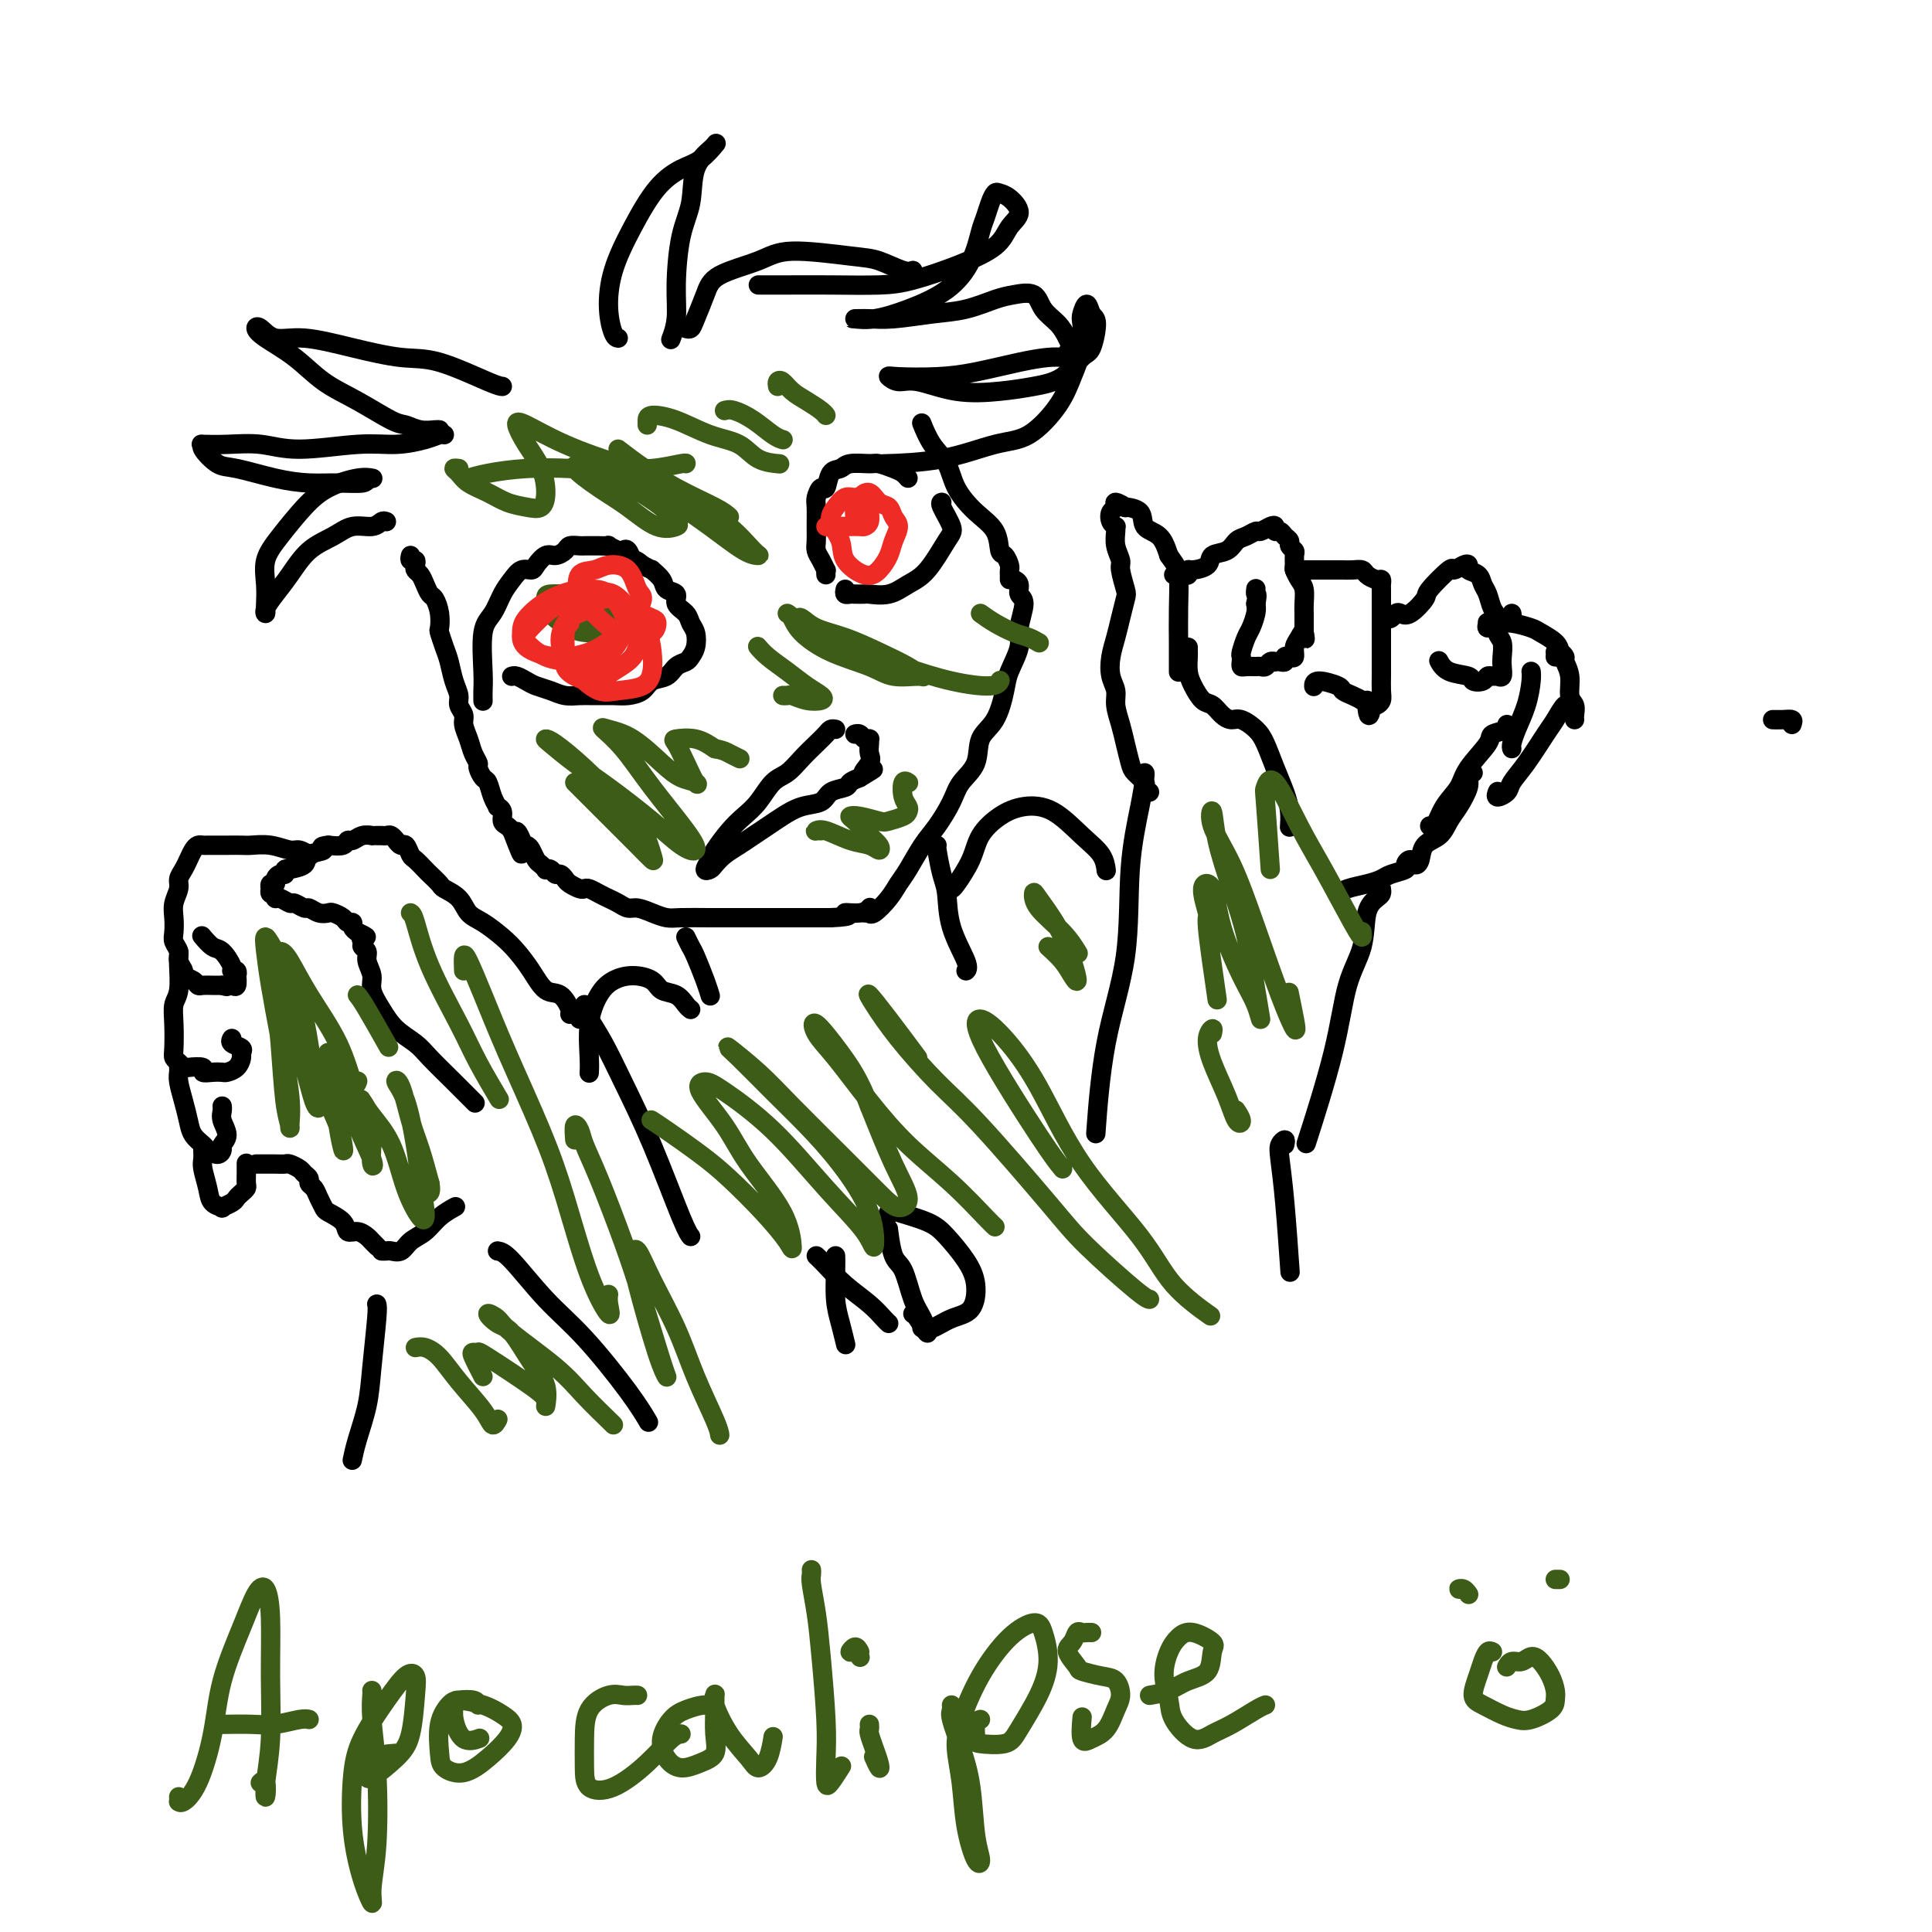 <svg viewBox='0 0 400 400' version='1.1' xmlns='http://www.w3.org/2000/svg' xmlns:xlink='http://www.w3.org/1999/xlink'><g fill='none' stroke='#000000' stroke-width='4' stroke-linecap='round' stroke-linejoin='round'><path d='M85,115c-0.112,0.446 -0.223,0.892 0,1c0.223,0.108 0.781,-0.123 1,0c0.219,0.123 0.100,0.600 0,1c-0.100,0.400 -0.182,0.721 0,1c0.182,0.279 0.627,0.514 1,1c0.373,0.486 0.675,1.223 1,2c0.325,0.777 0.675,1.593 1,2c0.325,0.407 0.626,0.405 1,1c0.374,0.595 0.821,1.785 1,3c0.179,1.215 0.089,2.453 0,3c-0.089,0.547 -0.177,0.401 0,1c0.177,0.599 0.621,1.942 1,3c0.379,1.058 0.694,1.831 1,3c0.306,1.169 0.603,2.735 1,4c0.397,1.265 0.894,2.228 1,3c0.106,0.772 -0.179,1.351 0,2c0.179,0.649 0.823,1.368 1,2c0.177,0.632 -0.111,1.176 0,2c0.111,0.824 0.621,1.927 1,3c0.379,1.073 0.626,2.117 1,3c0.374,0.883 0.873,1.605 1,2c0.127,0.395 -0.120,0.464 0,1c0.120,0.536 0.605,1.541 1,2c0.395,0.459 0.698,0.374 1,1c0.302,0.626 0.602,1.964 1,3c0.398,1.036 0.894,1.769 1,2c0.106,0.231 -0.179,-0.040 0,0c0.179,0.040 0.821,0.392 1,1c0.179,0.608 -0.106,1.471 0,2c0.106,0.529 0.602,0.722 1,1c0.398,0.278 0.699,0.639 1,1'/><path d='M106,172c3.411,9.001 1.439,3.002 1,1c-0.439,-2.002 0.656,-0.008 1,1c0.344,1.008 -0.063,1.029 0,1c0.063,-0.029 0.595,-0.109 1,0c0.405,0.109 0.682,0.408 1,1c0.318,0.592 0.677,1.478 1,2c0.323,0.522 0.611,0.680 1,1c0.389,0.320 0.878,0.803 1,1c0.122,0.197 -0.122,0.108 0,0c0.122,-0.108 0.609,-0.236 1,0c0.391,0.236 0.686,0.838 1,1c0.314,0.162 0.648,-0.114 1,0c0.352,0.114 0.724,0.618 1,1c0.276,0.382 0.458,0.641 1,1c0.542,0.359 1.443,0.817 2,1c0.557,0.183 0.768,0.090 1,0c0.232,-0.090 0.485,-0.178 1,0c0.515,0.178 1.292,0.621 2,1c0.708,0.379 1.347,0.693 2,1c0.653,0.307 1.319,0.608 2,1c0.681,0.392 1.376,0.876 2,1c0.624,0.124 1.175,-0.110 2,0c0.825,0.110 1.922,0.565 3,1c1.078,0.435 2.137,0.848 3,1c0.863,0.152 1.532,0.041 3,0c1.468,-0.041 3.737,-0.011 6,0c2.263,0.011 4.521,0.003 6,0c1.479,-0.003 2.180,-0.001 4,0c1.820,0.001 4.759,0.000 7,0c2.241,-0.000 3.783,-0.000 5,0c1.217,0.000 2.108,0.000 3,0'/><path d='M172,190c5.789,-0.242 3.263,-0.848 3,-1c-0.263,-0.152 1.737,0.152 3,0c1.263,-0.152 1.789,-0.758 2,-1c0.211,-0.242 0.105,-0.121 0,0'/><path d='M179,189c0.432,0.019 0.864,0.038 1,0c0.136,-0.038 -0.025,-0.133 0,0c0.025,0.133 0.236,0.493 1,0c0.764,-0.493 2.080,-1.838 3,-3c0.920,-1.162 1.444,-2.141 2,-3c0.556,-0.859 1.145,-1.598 2,-3c0.855,-1.402 1.977,-3.469 3,-5c1.023,-1.531 1.946,-2.528 3,-4c1.054,-1.472 2.239,-3.420 3,-5c0.761,-1.580 1.097,-2.793 2,-4c0.903,-1.207 2.373,-2.407 3,-4c0.627,-1.593 0.410,-3.577 1,-5c0.590,-1.423 1.985,-2.283 3,-4c1.015,-1.717 1.650,-4.292 2,-6c0.350,-1.708 0.415,-2.551 1,-4c0.585,-1.449 1.688,-3.505 2,-5c0.312,-1.495 -0.169,-2.429 0,-4c0.169,-1.571 0.987,-3.780 1,-5c0.013,-1.220 -0.780,-1.451 -1,-2c-0.220,-0.549 0.133,-1.417 0,-2c-0.133,-0.583 -0.752,-0.881 -1,-1c-0.248,-0.119 -0.124,-0.060 0,0'/><path d='M209,120c0.006,-0.324 0.012,-0.648 0,-1c-0.012,-0.352 -0.042,-0.733 0,-1c0.042,-0.267 0.158,-0.419 0,-1c-0.158,-0.581 -0.588,-1.592 -1,-2c-0.412,-0.408 -0.805,-0.212 -1,-1c-0.195,-0.788 -0.191,-2.558 -1,-4c-0.809,-1.442 -2.431,-2.555 -4,-4c-1.569,-1.445 -3.086,-3.221 -4,-5c-0.914,-1.779 -1.224,-3.559 -2,-5c-0.776,-1.441 -2.017,-2.542 -3,-4c-0.983,-1.458 -1.710,-3.274 -2,-4c-0.290,-0.726 -0.145,-0.363 0,0'/><path d='M243,119c0.340,0.008 0.680,0.017 1,0c0.320,-0.017 0.618,-0.059 1,0c0.382,0.059 0.846,0.219 1,0c0.154,-0.219 -0.002,-0.817 0,-1c0.002,-0.183 0.160,0.049 1,0c0.840,-0.049 2.360,-0.380 3,-1c0.640,-0.620 0.399,-1.529 1,-2c0.601,-0.471 2.044,-0.503 3,-1c0.956,-0.497 1.426,-1.457 2,-2c0.574,-0.543 1.254,-0.668 2,-1c0.746,-0.332 1.558,-0.869 2,-1c0.442,-0.131 0.514,0.146 1,0c0.486,-0.146 1.387,-0.716 2,-1c0.613,-0.284 0.939,-0.283 1,0c0.061,0.283 -0.142,0.849 0,1c0.142,0.151 0.630,-0.114 1,0c0.370,0.114 0.621,0.607 1,1c0.379,0.393 0.886,0.687 1,1c0.114,0.313 -0.166,0.646 0,1c0.166,0.354 0.779,0.728 1,1c0.221,0.272 0.049,0.442 0,1c-0.049,0.558 0.025,1.504 0,2c-0.025,0.496 -0.150,0.541 0,1c0.150,0.459 0.576,1.330 1,2c0.424,0.670 0.846,1.138 1,2c0.154,0.862 0.041,2.118 0,3c-0.041,0.882 -0.011,1.391 0,2c0.011,0.609 0.003,1.317 0,2c-0.003,0.683 -0.002,1.342 0,2'/><path d='M270,131c0.353,2.593 0.235,0.576 0,0c-0.235,-0.576 -0.589,0.290 -1,1c-0.411,0.710 -0.880,1.266 -1,2c-0.120,0.734 0.109,1.647 0,2c-0.109,0.353 -0.555,0.147 -1,0c-0.445,-0.147 -0.889,-0.235 -1,0c-0.111,0.235 0.111,0.794 0,1c-0.111,0.206 -0.554,0.059 -1,0c-0.446,-0.059 -0.893,-0.030 -1,0c-0.107,0.030 0.127,0.061 0,0c-0.127,-0.061 -0.615,-0.213 -1,0c-0.385,0.213 -0.667,0.790 -1,1c-0.333,0.210 -0.716,0.053 -1,0c-0.284,-0.053 -0.468,-0.004 -1,0c-0.532,0.004 -1.411,-0.039 -2,0c-0.589,0.039 -0.887,0.158 -1,0c-0.113,-0.158 -0.042,-0.594 0,-1c0.042,-0.406 0.053,-0.784 0,-1c-0.053,-0.216 -0.172,-0.271 0,-1c0.172,-0.729 0.634,-2.134 1,-3c0.366,-0.866 0.637,-1.195 1,-2c0.363,-0.805 0.818,-2.087 1,-3c0.182,-0.913 0.091,-1.456 0,-2'/><path d='M260,125c0.464,-2.405 0.125,-1.917 0,-2c-0.125,-0.083 -0.036,-0.738 0,-1c0.036,-0.262 0.018,-0.131 0,0'/><path d='M268,118c0.262,0.000 0.525,0.000 1,0c0.475,-0.000 1.163,-0.000 2,0c0.837,0.000 1.824,0.000 2,0c0.176,-0.000 -0.457,-0.001 0,0c0.457,0.001 2.005,0.003 3,0c0.995,-0.003 1.436,-0.011 2,0c0.564,0.011 1.251,0.041 2,0c0.749,-0.041 1.560,-0.151 2,0c0.440,0.151 0.510,0.565 1,1c0.490,0.435 1.399,0.891 2,1c0.601,0.109 0.893,-0.129 1,0c0.107,0.129 0.029,0.626 0,1c-0.029,0.374 -0.008,0.624 0,1c0.008,0.376 0.002,0.878 0,1c-0.002,0.122 -0.001,-0.137 0,0c0.001,0.137 0.000,0.671 0,1c-0.000,0.329 -0.000,0.454 0,1c0.000,0.546 0.000,1.513 0,2c-0.000,0.487 -0.000,0.494 0,1c0.000,0.506 0.000,1.510 0,2c-0.000,0.490 -0.000,0.467 0,2c0.000,1.533 0.001,4.624 0,6c-0.001,1.376 -0.003,1.038 0,1c0.003,-0.038 0.012,0.225 0,1c-0.012,0.775 -0.044,2.063 0,3c0.044,0.937 0.166,1.521 0,2c-0.166,0.479 -0.619,0.851 -1,1c-0.381,0.149 -0.691,0.074 -1,0'/><path d='M284,146c-0.554,4.082 -0.939,1.287 -1,0c-0.061,-1.287 0.200,-1.066 0,-1c-0.200,0.066 -0.863,-0.023 -1,0c-0.137,0.023 0.250,0.159 0,0c-0.250,-0.159 -1.139,-0.613 -2,-1c-0.861,-0.387 -1.695,-0.706 -2,-1c-0.305,-0.294 -0.082,-0.563 -1,-1c-0.918,-0.437 -2.978,-1.041 -4,-1c-1.022,0.041 -1.006,0.726 -1,1c0.006,0.274 0.003,0.137 0,0'/><path d='M287,128c0.330,0.107 0.660,0.214 1,0c0.340,-0.214 0.690,-0.751 1,-1c0.310,-0.249 0.581,-0.212 1,0c0.419,0.212 0.986,0.597 2,0c1.014,-0.597 2.474,-2.178 3,-3c0.526,-0.822 0.117,-0.887 1,-2c0.883,-1.113 3.058,-3.276 4,-4c0.942,-0.724 0.652,-0.010 1,0c0.348,0.010 1.336,-0.685 2,-1c0.664,-0.315 1.004,-0.251 1,0c-0.004,0.251 -0.352,0.690 0,1c0.352,0.310 1.405,0.490 2,1c0.595,0.510 0.733,1.348 1,2c0.267,0.652 0.664,1.118 1,2c0.336,0.882 0.612,2.179 1,3c0.388,0.821 0.888,1.164 1,2c0.112,0.836 -0.165,2.165 0,3c0.165,0.835 0.773,1.176 1,2c0.227,0.824 0.072,2.130 0,3c-0.072,0.870 -0.061,1.304 0,2c0.061,0.696 0.172,1.654 0,2c-0.172,0.346 -0.628,0.079 -1,0c-0.372,-0.079 -0.660,0.028 -1,0c-0.340,-0.028 -0.731,-0.191 -1,0c-0.269,0.191 -0.416,0.737 -1,1c-0.584,0.263 -1.607,0.242 -2,0c-0.393,-0.242 -0.157,-0.704 -1,-1c-0.843,-0.296 -2.765,-0.426 -4,-1c-1.235,-0.574 -1.781,-1.593 -2,-2c-0.219,-0.407 -0.109,-0.204 0,0'/><path d='M371,150c0.160,-0.423 0.320,-0.845 0,-1c-0.320,-0.155 -1.119,-0.041 -2,0c-0.881,0.041 -1.844,0.011 -2,0c-0.156,-0.011 0.497,-0.003 1,0c0.503,0.003 0.858,0.001 1,0c0.142,-0.001 0.071,-0.000 0,0'/><path d='M313,127c0.069,0.299 0.138,0.598 0,1c-0.138,0.402 -0.483,0.906 -1,1c-0.517,0.094 -1.207,-0.224 -2,0c-0.793,0.224 -1.689,0.988 -2,1c-0.311,0.012 -0.037,-0.730 0,-1c0.037,-0.270 -0.162,-0.069 0,0c0.162,0.069 0.685,0.007 1,0c0.315,-0.007 0.420,0.042 1,0c0.580,-0.042 1.633,-0.177 3,0c1.367,0.177 3.047,0.664 4,1c0.953,0.336 1.180,0.521 2,1c0.820,0.479 2.234,1.253 3,2c0.766,0.747 0.886,1.468 1,2c0.114,0.532 0.223,0.874 0,1c-0.223,0.126 -0.778,0.036 -1,0c-0.222,-0.036 -0.111,-0.018 0,0'/><path d='M322,135c0.301,-0.099 0.601,-0.199 1,0c0.399,0.199 0.895,0.696 1,1c0.105,0.304 -0.182,0.414 0,1c0.182,0.586 0.833,1.649 1,3c0.167,1.351 -0.151,2.989 0,4c0.151,1.011 0.773,1.395 1,2c0.227,0.605 0.061,1.432 0,2c-0.061,0.568 -0.017,0.877 0,1c0.017,0.123 0.009,0.062 0,0'/><path d='M325,145c0.062,0.500 0.124,1.001 0,1c-0.124,-0.001 -0.432,-0.502 -1,0c-0.568,0.502 -1.394,2.008 -2,3c-0.606,0.992 -0.993,1.472 -2,3c-1.007,1.528 -2.634,4.104 -4,6c-1.366,1.896 -2.471,3.110 -3,4c-0.529,0.890 -0.482,1.455 -1,2c-0.518,0.545 -1.601,1.070 -2,1c-0.399,-0.070 -0.114,-0.734 0,-1c0.114,-0.266 0.057,-0.133 0,0'/><path d='M313,155c-0.061,-0.198 -0.121,-0.397 0,-1c0.121,-0.603 0.425,-1.612 1,-3c0.575,-1.388 1.422,-3.156 2,-5c0.578,-1.844 0.886,-3.766 1,-5c0.114,-1.234 0.032,-1.781 0,-2c-0.032,-0.219 -0.016,-0.109 0,0'/><path d='M238,164c-0.477,-0.361 -0.954,-0.721 -1,-1c-0.046,-0.279 0.339,-0.475 0,-1c-0.339,-0.525 -1.401,-1.379 -2,-2c-0.599,-0.621 -0.734,-1.009 -1,-2c-0.266,-0.991 -0.663,-2.585 -1,-4c-0.337,-1.415 -0.613,-2.650 -1,-4c-0.387,-1.350 -0.885,-2.815 -1,-4c-0.115,-1.185 0.154,-2.090 0,-3c-0.154,-0.910 -0.731,-1.823 -1,-3c-0.269,-1.177 -0.229,-2.617 0,-4c0.229,-1.383 0.646,-2.710 1,-4c0.354,-1.290 0.646,-2.543 1,-4c0.354,-1.457 0.771,-3.117 1,-4c0.229,-0.883 0.272,-0.989 0,-2c-0.272,-1.011 -0.858,-2.926 -1,-4c-0.142,-1.074 0.159,-1.306 0,-2c-0.159,-0.694 -0.778,-1.848 -1,-3c-0.222,-1.152 -0.047,-2.301 0,-3c0.047,-0.699 -0.036,-0.946 0,-1c0.036,-0.054 0.189,0.086 0,0c-0.189,-0.086 -0.722,-0.397 -1,-1c-0.278,-0.603 -0.302,-1.496 0,-2c0.302,-0.504 0.929,-0.617 1,-1c0.071,-0.383 -0.414,-1.035 0,-1c0.414,0.035 1.728,0.756 2,1c0.272,0.244 -0.499,0.010 0,0c0.499,-0.010 2.268,0.203 3,1c0.732,0.797 0.428,2.176 1,3c0.572,0.824 2.021,1.093 3,2c0.979,0.907 1.490,2.454 2,4'/><path d='M242,115c1.381,1.972 1.834,2.403 2,4c0.166,1.597 0.044,4.362 0,7c-0.044,2.638 -0.012,5.150 0,7c0.012,1.850 0.003,3.036 0,4c-0.003,0.964 -0.001,1.704 0,2c0.001,0.296 0.000,0.148 0,0'/><path d='M246,134c-0.005,0.382 -0.009,0.765 0,1c0.009,0.235 0.033,0.324 0,1c-0.033,0.676 -0.122,1.939 0,3c0.122,1.061 0.456,1.921 1,3c0.544,1.079 1.300,2.379 2,3c0.700,0.621 1.346,0.564 2,1c0.654,0.436 1.316,1.364 2,2c0.684,0.636 1.390,0.980 2,1c0.610,0.020 1.122,-0.284 2,0c0.878,0.284 2.120,1.156 3,2c0.880,0.844 1.399,1.659 2,3c0.601,1.341 1.285,3.207 2,5c0.715,1.793 1.460,3.511 2,5c0.540,1.489 0.876,2.747 1,4c0.124,1.253 0.035,2.501 0,3c-0.035,0.499 -0.018,0.250 0,0'/><path d='M312,150c0.339,0.336 0.678,0.673 0,1c-0.678,0.327 -2.373,0.645 -3,1c-0.627,0.355 -0.185,0.747 -1,2c-0.815,1.253 -2.888,3.365 -4,5c-1.112,1.635 -1.265,2.792 -2,4c-0.735,1.208 -2.053,2.468 -3,4c-0.947,1.532 -1.524,3.335 -2,4c-0.476,0.665 -0.850,0.190 -1,0c-0.150,-0.190 -0.075,-0.095 0,0'/><path d='M305,160c-0.470,0.299 -0.940,0.598 -1,1c-0.060,0.402 0.289,0.908 0,2c-0.289,1.092 -1.215,2.772 -2,4c-0.785,1.228 -1.429,2.005 -2,3c-0.571,0.995 -1.070,2.210 -2,3c-0.930,0.790 -2.292,1.157 -3,2c-0.708,0.843 -0.761,2.162 -1,3c-0.239,0.838 -0.662,1.194 -1,1c-0.338,-0.194 -0.590,-0.939 -1,-1c-0.410,-0.061 -0.979,0.561 -1,1c-0.021,0.439 0.507,0.695 0,1c-0.507,0.305 -2.048,0.660 -3,1c-0.952,0.340 -1.313,0.666 -2,1c-0.687,0.334 -1.700,0.677 -3,1c-1.300,0.323 -2.889,0.625 -4,1c-1.111,0.375 -1.746,0.821 -2,1c-0.254,0.179 -0.127,0.089 0,0'/><path d='M286,184c0.055,0.355 0.110,0.711 0,1c-0.110,0.289 -0.386,0.512 -1,1c-0.614,0.488 -1.566,1.240 -2,3c-0.434,1.760 -0.348,4.527 -1,7c-0.652,2.473 -2.041,4.653 -3,8c-0.959,3.347 -1.489,7.863 -3,14c-1.511,6.137 -4.003,13.896 -5,17c-0.997,3.104 -0.498,1.552 0,0'/><path d='M120,211c-0.298,-0.429 -0.597,-0.858 -1,-1c-0.403,-0.142 -0.912,0.003 -1,0c-0.088,-0.003 0.244,-0.153 0,-1c-0.244,-0.847 -1.064,-2.389 -2,-3c-0.936,-0.611 -1.986,-0.289 -3,-1c-1.014,-0.711 -1.991,-2.455 -3,-4c-1.009,-1.545 -2.051,-2.893 -3,-4c-0.949,-1.107 -1.806,-1.974 -3,-3c-1.194,-1.026 -2.724,-2.210 -4,-3c-1.276,-0.790 -2.296,-1.185 -3,-2c-0.704,-0.815 -1.091,-2.048 -2,-3c-0.909,-0.952 -2.341,-1.621 -3,-2c-0.659,-0.379 -0.544,-0.467 -1,-1c-0.456,-0.533 -1.484,-1.510 -2,-2c-0.516,-0.490 -0.519,-0.494 -1,-1c-0.481,-0.506 -1.439,-1.513 -2,-2c-0.561,-0.487 -0.724,-0.455 -1,-1c-0.276,-0.545 -0.665,-1.666 -1,-2c-0.335,-0.334 -0.614,0.121 -1,0c-0.386,-0.121 -0.877,-0.817 -1,-1c-0.123,-0.183 0.122,0.147 0,0c-0.122,-0.147 -0.611,-0.772 -1,-1c-0.389,-0.228 -0.677,-0.061 -1,0c-0.323,0.061 -0.681,0.015 -1,0c-0.319,-0.015 -0.600,-0.000 -1,0c-0.400,0.000 -0.920,-0.015 -1,0c-0.080,0.015 0.278,0.060 0,0c-0.278,-0.060 -1.193,-0.226 -2,0c-0.807,0.226 -1.505,0.844 -2,1c-0.495,0.156 -0.787,-0.150 -1,0c-0.213,0.150 -0.347,0.757 -1,1c-0.653,0.243 -1.827,0.121 -3,0'/><path d='M68,175c-2.522,0.194 -0.829,0.679 -1,1c-0.171,0.321 -2.208,0.477 -3,1c-0.792,0.523 -0.341,1.412 -1,2c-0.659,0.588 -2.428,0.875 -3,1c-0.572,0.125 0.053,0.089 0,0c-0.053,-0.089 -0.784,-0.230 -1,0c-0.216,0.230 0.082,0.831 0,1c-0.082,0.169 -0.544,-0.094 -1,0c-0.456,0.094 -0.907,0.546 -1,1c-0.093,0.454 0.170,0.910 0,1c-0.170,0.090 -0.774,-0.187 -1,0c-0.226,0.187 -0.075,0.839 0,1c0.075,0.161 0.075,-0.168 0,0c-0.075,0.168 -0.223,0.834 0,1c0.223,0.166 0.818,-0.167 1,0c0.182,0.167 -0.049,0.833 0,1c0.049,0.167 0.380,-0.167 1,0c0.620,0.167 1.531,0.833 2,1c0.469,0.167 0.497,-0.165 1,0c0.503,0.165 1.482,0.828 2,1c0.518,0.172 0.576,-0.147 1,0c0.424,0.147 1.212,0.761 2,1c0.788,0.239 1.574,0.102 2,0c0.426,-0.102 0.492,-0.168 1,0c0.508,0.168 1.459,0.570 2,1c0.541,0.430 0.671,0.888 1,1c0.329,0.112 0.858,-0.124 1,0c0.142,0.124 -0.102,0.607 0,1c0.102,0.393 0.551,0.697 1,1'/><path d='M74,193c3.006,1.417 1.522,0.959 1,1c-0.522,0.041 -0.083,0.580 0,1c0.083,0.420 -0.189,0.719 0,1c0.189,0.281 0.841,0.542 1,1c0.159,0.458 -0.174,1.112 0,2c0.174,0.888 0.855,2.009 1,3c0.145,0.991 -0.245,1.852 0,3c0.245,1.148 1.124,2.581 2,4c0.876,1.419 1.748,2.822 3,4c1.252,1.178 2.882,2.131 4,3c1.118,0.869 1.722,1.656 3,3c1.278,1.344 3.229,3.247 5,5c1.771,1.753 3.363,3.358 4,4c0.637,0.642 0.318,0.321 0,0'/><path d='M64,177c0.190,0.121 0.381,0.243 0,0c-0.381,-0.243 -1.333,-0.850 -2,-1c-0.667,-0.150 -1.050,0.156 -2,0c-0.950,-0.156 -2.467,-0.774 -4,-1c-1.533,-0.226 -3.083,-0.061 -4,0c-0.917,0.061 -1.201,0.016 -2,0c-0.799,-0.016 -2.112,-0.005 -3,0c-0.888,0.005 -1.351,0.004 -2,0c-0.649,-0.004 -1.483,-0.009 -2,0c-0.517,0.009 -0.716,0.033 -1,0c-0.284,-0.033 -0.655,-0.122 -1,0c-0.345,0.122 -0.666,0.454 -1,1c-0.334,0.546 -0.682,1.304 -1,2c-0.318,0.696 -0.607,1.330 -1,2c-0.393,0.670 -0.890,1.377 -1,2c-0.110,0.623 0.165,1.164 0,2c-0.165,0.836 -0.772,1.967 -1,3c-0.228,1.033 -0.076,1.967 0,3c0.076,1.033 0.077,2.164 0,3c-0.077,0.836 -0.233,1.376 0,2c0.233,0.624 0.854,1.333 1,2c0.146,0.667 -0.182,1.293 0,2c0.182,0.707 0.874,1.496 1,2c0.126,0.504 -0.315,0.724 0,1c0.315,0.276 1.384,0.610 2,1c0.616,0.390 0.778,0.837 1,1c0.222,0.163 0.503,0.044 1,0c0.497,-0.044 1.211,-0.012 2,0c0.789,0.012 1.654,0.003 2,0c0.346,-0.003 0.173,-0.002 0,0'/><path d='M46,204c1.420,0.473 0.969,0.156 1,0c0.031,-0.156 0.545,-0.151 1,0c0.455,0.151 0.850,0.447 1,0c0.150,-0.447 0.056,-1.637 0,-2c-0.056,-0.363 -0.074,0.102 0,0c0.074,-0.102 0.238,-0.772 0,-1c-0.238,-0.228 -0.880,-0.016 -1,0c-0.120,0.016 0.283,-0.164 0,-1c-0.283,-0.836 -1.251,-2.327 -2,-3c-0.749,-0.673 -1.279,-0.527 -2,-1c-0.721,-0.473 -1.635,-1.564 -2,-2c-0.365,-0.436 -0.183,-0.218 0,0'/><path d='M37,197c0.008,0.330 0.016,0.659 0,1c-0.016,0.341 -0.057,0.693 0,2c0.057,1.307 0.211,3.569 0,5c-0.211,1.431 -0.786,2.032 -1,3c-0.214,0.968 -0.068,2.301 0,4c0.068,1.699 0.057,3.762 0,5c-0.057,1.238 -0.161,1.651 0,2c0.161,0.349 0.588,0.633 1,1c0.412,0.367 0.810,0.816 1,1c0.190,0.184 0.173,0.102 1,0c0.827,-0.102 2.497,-0.223 3,0c0.503,0.223 -0.160,0.790 0,1c0.160,0.210 1.143,0.064 2,0c0.857,-0.064 1.588,-0.044 2,0c0.412,0.044 0.505,0.114 1,0c0.495,-0.114 1.393,-0.412 2,-1c0.607,-0.588 0.923,-1.468 1,-2c0.077,-0.532 -0.084,-0.717 0,-1c0.084,-0.283 0.414,-0.663 0,-1c-0.414,-0.337 -1.573,-0.629 -2,-1c-0.427,-0.371 -0.122,-0.820 0,-1c0.122,-0.180 0.061,-0.090 0,0'/><path d='M37,221c0.023,0.290 0.047,0.581 0,1c-0.047,0.419 -0.163,0.967 0,2c0.163,1.033 0.606,2.553 1,4c0.394,1.447 0.739,2.823 1,4c0.261,1.177 0.438,2.155 1,3c0.562,0.845 1.508,1.559 2,2c0.492,0.441 0.529,0.611 1,1c0.471,0.389 1.376,0.999 2,1c0.624,0.001 0.966,-0.605 1,-1c0.034,-0.395 -0.240,-0.579 0,-1c0.240,-0.421 0.992,-1.080 1,-2c0.008,-0.920 -0.730,-2.102 -1,-3c-0.270,-0.898 -0.073,-1.511 0,-2c0.073,-0.489 0.021,-0.854 0,-1c-0.021,-0.146 -0.010,-0.073 0,0'/><path d='M42,238c0.027,0.718 0.054,1.436 0,2c-0.054,0.564 -0.188,0.975 0,2c0.188,1.025 0.698,2.664 1,4c0.302,1.336 0.396,2.369 1,3c0.604,0.631 1.720,0.860 2,1c0.280,0.140 -0.275,0.192 0,0c0.275,-0.192 1.380,-0.628 2,-1c0.620,-0.372 0.755,-0.680 1,-1c0.245,-0.320 0.602,-0.654 1,-1c0.398,-0.346 0.839,-0.706 1,-1c0.161,-0.294 0.043,-0.522 0,-1c-0.043,-0.478 -0.012,-1.206 0,-2c0.012,-0.794 0.003,-1.656 0,-2c-0.003,-0.344 -0.002,-0.172 0,0'/><path d='M53,241c0.297,0.000 0.594,0.000 1,0c0.406,-0.000 0.920,-0.001 1,0c0.080,0.001 -0.273,0.003 0,0c0.273,-0.003 1.172,-0.012 2,0c0.828,0.012 1.585,0.045 2,0c0.415,-0.045 0.489,-0.166 1,0c0.511,0.166 1.461,0.621 2,1c0.539,0.379 0.669,0.682 1,1c0.331,0.318 0.863,0.653 1,1c0.137,0.347 -0.120,0.708 0,1c0.120,0.292 0.617,0.514 1,1c0.383,0.486 0.651,1.234 1,2c0.349,0.766 0.779,1.549 1,2c0.221,0.451 0.234,0.569 1,1c0.766,0.431 2.285,1.176 3,2c0.715,0.824 0.626,1.727 1,2c0.374,0.273 1.211,-0.084 2,0c0.789,0.084 1.531,0.610 2,1c0.469,0.390 0.665,0.643 1,1c0.335,0.357 0.810,0.816 1,1c0.190,0.184 0.095,0.092 0,0'/><path d='M79,259c0.359,0.013 0.718,0.027 1,0c0.282,-0.027 0.486,-0.093 1,0c0.514,0.093 1.336,0.347 2,0c0.664,-0.347 1.170,-1.295 2,-2c0.830,-0.705 1.985,-1.168 3,-2c1.015,-0.832 1.889,-2.032 3,-3c1.111,-0.968 2.460,-1.705 3,-2c0.540,-0.295 0.270,-0.147 0,0'/><path d='M80,108c-0.294,-0.125 -0.588,-0.251 -1,0c-0.412,0.251 -0.942,0.878 -2,1c-1.058,0.122 -2.643,-0.260 -4,0c-1.357,0.260 -2.487,1.162 -4,2c-1.513,0.838 -3.411,1.613 -5,3c-1.589,1.387 -2.871,3.387 -4,5c-1.129,1.613 -2.107,2.838 -3,4c-0.893,1.162 -1.703,2.262 -2,3c-0.297,0.738 -0.082,1.115 0,1c0.082,-0.115 0.029,-0.720 0,-1c-0.029,-0.280 -0.035,-0.234 0,-1c0.035,-0.766 0.110,-2.344 0,-4c-0.110,-1.656 -0.406,-3.390 0,-5c0.406,-1.610 1.514,-3.097 3,-5c1.486,-1.903 3.351,-4.223 5,-6c1.649,-1.777 3.081,-3.012 5,-4c1.919,-0.988 4.324,-1.727 6,-2c1.676,-0.273 2.622,-0.078 3,0c0.378,0.078 0.189,0.039 0,0'/><path d='M76,99c0.003,0.427 0.006,0.853 -1,1c-1.006,0.147 -3.020,0.014 -5,0c-1.980,-0.014 -3.925,0.091 -6,0c-2.075,-0.091 -4.278,-0.378 -7,-1c-2.722,-0.622 -5.962,-1.578 -8,-2c-2.038,-0.422 -2.873,-0.309 -4,-1c-1.127,-0.691 -2.548,-2.186 -3,-3c-0.452,-0.814 0.063,-0.945 0,-1c-0.063,-0.055 -0.704,-0.033 0,0c0.704,0.033 2.752,0.076 5,0c2.248,-0.076 4.695,-0.272 7,0c2.305,0.272 4.466,1.011 8,1c3.534,-0.011 8.439,-0.774 12,-1c3.561,-0.226 5.777,0.083 8,0c2.223,-0.083 4.451,-0.558 6,-1c1.549,-0.442 2.417,-0.850 3,-1c0.583,-0.150 0.881,-0.043 1,0c0.119,0.043 0.060,0.021 0,0'/><path d='M91,89c-0.161,-0.029 -0.323,-0.058 -1,0c-0.677,0.058 -1.870,0.205 -3,0c-1.130,-0.205 -2.197,-0.760 -3,-1c-0.803,-0.240 -1.342,-0.165 -3,-1c-1.658,-0.835 -4.434,-2.581 -7,-4c-2.566,-1.419 -4.920,-2.512 -7,-4c-2.080,-1.488 -3.885,-3.372 -6,-5c-2.115,-1.628 -4.542,-3.002 -6,-4c-1.458,-0.998 -1.949,-1.621 -2,-2c-0.051,-0.379 0.337,-0.515 1,0c0.663,0.515 1.603,1.679 3,2c1.397,0.321 3.253,-0.201 6,0c2.747,0.201 6.386,1.126 10,2c3.614,0.874 7.203,1.698 10,2c2.797,0.302 4.801,0.081 8,1c3.199,0.919 7.592,2.978 10,4c2.408,1.022 2.831,1.006 3,1c0.169,-0.006 0.085,-0.003 0,0'/><path d='M128,70c-0.303,-0.041 -0.606,-0.083 -1,-1c-0.394,-0.917 -0.878,-2.711 -1,-5c-0.122,-2.289 0.119,-5.073 1,-8c0.881,-2.927 2.401,-5.997 4,-9c1.599,-3.003 3.276,-5.940 5,-8c1.724,-2.060 3.494,-3.244 5,-4c1.506,-0.756 2.746,-1.083 4,-2c1.254,-0.917 2.520,-2.424 3,-3c0.480,-0.576 0.175,-0.221 0,0c-0.175,0.221 -0.219,0.308 -1,1c-0.781,0.692 -2.299,1.990 -3,4c-0.701,2.010 -0.584,4.732 -1,7c-0.416,2.268 -1.365,4.082 -2,7c-0.635,2.918 -0.955,6.939 -1,10c-0.045,3.061 0.184,5.161 0,7c-0.184,1.839 -0.780,3.418 -1,4c-0.220,0.582 -0.063,0.166 0,0c0.063,-0.166 0.031,-0.083 0,0'/><path d='M142,68c0.361,0.102 0.721,0.204 1,0c0.279,-0.204 0.475,-0.714 1,-2c0.525,-1.286 1.379,-3.346 2,-5c0.621,-1.654 1.010,-2.900 3,-4c1.990,-1.100 5.580,-2.052 8,-3c2.420,-0.948 3.672,-1.890 7,-2c3.328,-0.110 8.734,0.611 12,1c3.266,0.389 4.391,0.444 6,1c1.609,0.556 3.702,1.611 5,2c1.298,0.389 1.799,0.111 2,0c0.201,-0.111 0.100,-0.056 0,0'/><path d='M157,59c0.059,-0.001 0.119,-0.002 1,0c0.881,0.002 2.585,0.006 5,0c2.415,-0.006 5.543,-0.024 9,0c3.457,0.024 7.243,0.088 10,0c2.757,-0.088 4.485,-0.330 7,-1c2.515,-0.670 5.817,-1.770 9,-3c3.183,-1.230 6.247,-2.592 8,-4c1.753,-1.408 2.194,-2.862 3,-4c0.806,-1.138 1.979,-1.960 2,-3c0.021,-1.040 -1.108,-2.297 -2,-3c-0.892,-0.703 -1.548,-0.851 -2,-1c-0.452,-0.149 -0.700,-0.299 -1,0c-0.300,0.299 -0.653,1.048 -1,2c-0.347,0.952 -0.688,2.107 -1,3c-0.312,0.893 -0.596,1.525 -1,3c-0.404,1.475 -0.928,3.793 -2,6c-1.072,2.207 -2.692,4.304 -5,6c-2.308,1.696 -5.304,2.990 -8,4c-2.696,1.010 -5.092,1.736 -7,2c-1.908,0.264 -3.328,0.068 -4,0c-0.672,-0.068 -0.597,-0.006 0,0c0.597,0.006 1.717,-0.044 3,0c1.283,0.044 2.730,0.180 5,0c2.270,-0.180 5.364,-0.678 8,-1c2.636,-0.322 4.812,-0.470 7,-1c2.188,-0.530 4.386,-1.443 6,-2c1.614,-0.557 2.645,-0.757 4,-1c1.355,-0.243 3.033,-0.529 4,0c0.967,0.529 1.222,1.873 2,3c0.778,1.127 2.079,2.036 3,3c0.921,0.964 1.460,1.982 2,3'/><path d='M221,70c1.075,2.012 0.263,2.541 0,3c-0.263,0.459 0.025,0.847 0,1c-0.025,0.153 -0.362,0.069 -1,0c-0.638,-0.069 -1.578,-0.123 -3,0c-1.422,0.123 -3.325,0.424 -6,1c-2.675,0.576 -6.123,1.427 -9,2c-2.877,0.573 -5.182,0.870 -8,1c-2.818,0.130 -6.148,0.095 -8,0c-1.852,-0.095 -2.227,-0.249 -2,0c0.227,0.249 1.055,0.901 2,1c0.945,0.099 2.006,-0.355 4,0c1.994,0.355 4.922,1.521 8,2c3.078,0.479 6.305,0.273 9,0c2.695,-0.273 4.856,-0.612 7,-1c2.144,-0.388 4.270,-0.823 6,-2c1.730,-1.177 3.063,-3.095 4,-4c0.937,-0.905 1.477,-0.796 2,-2c0.523,-1.204 1.030,-3.720 1,-5c-0.030,-1.280 -0.595,-1.324 -1,-2c-0.405,-0.676 -0.650,-1.985 -1,-2c-0.350,-0.015 -0.804,1.263 -1,2c-0.196,0.737 -0.133,0.933 0,2c0.133,1.067 0.337,3.005 0,5c-0.337,1.995 -1.213,4.047 -2,6c-0.787,1.953 -1.484,3.805 -3,6c-1.516,2.195 -3.851,4.732 -6,6c-2.149,1.268 -4.112,1.268 -7,2c-2.888,0.732 -6.701,2.197 -11,3c-4.299,0.803 -9.086,0.944 -11,1c-1.914,0.056 -0.957,0.028 0,0'/><path d='M106,140c-0.005,0.002 -0.009,0.003 0,0c0.009,-0.003 0.032,-0.012 0,0c-0.032,0.012 -0.119,0.044 0,0c0.119,-0.044 0.443,-0.166 1,0c0.557,0.166 1.346,0.619 2,1c0.654,0.381 1.174,0.691 2,1c0.826,0.309 1.957,0.619 3,1c1.043,0.381 1.997,0.835 3,1c1.003,0.165 2.054,0.042 3,0c0.946,-0.042 1.785,-0.004 3,0c1.215,0.004 2.805,-0.025 4,0c1.195,0.025 1.997,0.105 3,0c1.003,-0.105 2.209,-0.395 3,-1c0.791,-0.605 1.167,-1.523 2,-2c0.833,-0.477 2.122,-0.511 3,-1c0.878,-0.489 1.347,-1.433 2,-2c0.653,-0.567 1.492,-0.757 2,-1c0.508,-0.243 0.684,-0.541 1,-1c0.316,-0.459 0.770,-1.081 1,-2c0.230,-0.919 0.235,-2.134 0,-3c-0.235,-0.866 -0.711,-1.383 -1,-2c-0.289,-0.617 -0.391,-1.334 -1,-2c-0.609,-0.666 -1.726,-1.282 -2,-2c-0.274,-0.718 0.296,-1.536 0,-2c-0.296,-0.464 -1.458,-0.572 -2,-1c-0.542,-0.428 -0.465,-1.177 -1,-2c-0.535,-0.823 -1.683,-1.722 -2,-2c-0.317,-0.278 0.195,0.063 0,0c-0.195,-0.063 -1.098,-0.532 -2,-1'/><path d='M133,117c-1.799,-1.653 -1.796,-0.787 -2,-1c-0.204,-0.213 -0.613,-1.507 -1,-2c-0.387,-0.493 -0.750,-0.185 -1,0c-0.250,0.185 -0.385,0.246 -1,0c-0.615,-0.246 -1.709,-0.798 -2,-1c-0.291,-0.202 0.221,-0.054 0,0c-0.221,0.054 -1.177,0.014 -2,0c-0.823,-0.014 -1.515,-0.001 -2,0c-0.485,0.001 -0.763,-0.010 -1,0c-0.237,0.010 -0.433,0.039 -1,0c-0.567,-0.039 -1.504,-0.148 -2,0c-0.496,0.148 -0.552,0.551 -1,1c-0.448,0.449 -1.289,0.942 -2,1c-0.711,0.058 -1.293,-0.319 -2,0c-0.707,0.319 -1.540,1.333 -2,2c-0.460,0.667 -0.545,0.987 -1,1c-0.455,0.013 -1.278,-0.279 -2,0c-0.722,0.279 -1.342,1.131 -2,2c-0.658,0.869 -1.353,1.755 -2,3c-0.647,1.245 -1.245,2.849 -2,4c-0.755,1.151 -1.666,1.850 -2,4c-0.334,2.150 -0.089,5.752 0,8c0.089,2.248 0.024,3.144 0,4c-0.024,0.856 -0.007,1.673 0,2c0.007,0.327 0.003,0.163 0,0'/><path d='M175,122c-0.099,0.422 -0.198,0.845 0,1c0.198,0.155 0.692,0.043 1,0c0.308,-0.043 0.431,-0.018 1,0c0.569,0.018 1.586,0.027 2,0c0.414,-0.027 0.226,-0.091 1,0c0.774,0.091 2.511,0.336 4,0c1.489,-0.336 2.731,-1.253 4,-2c1.269,-0.747 2.564,-1.325 4,-3c1.436,-1.675 3.012,-4.449 4,-6c0.988,-1.551 1.389,-1.880 1,-3c-0.389,-1.120 -1.566,-3.032 -2,-4c-0.434,-0.968 -0.124,-0.991 0,-1c0.124,-0.009 0.062,-0.005 0,0'/><path d='M171,119c-0.022,-0.470 -0.044,-0.941 0,-1c0.044,-0.059 0.155,0.292 0,0c-0.155,-0.292 -0.577,-1.227 -1,-2c-0.423,-0.773 -0.846,-1.386 -1,-2c-0.154,-0.614 -0.038,-1.231 0,-2c0.038,-0.769 -0.001,-1.692 0,-3c0.001,-1.308 0.041,-3.002 0,-4c-0.041,-0.998 -0.162,-1.300 0,-2c0.162,-0.700 0.608,-1.799 1,-2c0.392,-0.201 0.732,0.496 1,0c0.268,-0.496 0.465,-2.186 1,-3c0.535,-0.814 1.407,-0.751 2,-1c0.593,-0.249 0.908,-0.810 2,-1c1.092,-0.190 2.962,-0.009 4,0c1.038,0.009 1.245,-0.155 2,0c0.755,0.155 2.058,0.629 3,1c0.942,0.371 1.523,0.638 2,1c0.477,0.362 0.851,0.818 1,1c0.149,0.182 0.075,0.091 0,0'/><path d='M173,151c-0.351,-0.071 -0.702,-0.142 -1,0c-0.298,0.142 -0.544,0.497 -1,1c-0.456,0.503 -1.122,1.152 -2,2c-0.878,0.848 -1.967,1.893 -3,3c-1.033,1.107 -2.008,2.276 -3,3c-0.992,0.724 -1.999,1.002 -3,2c-1.001,0.998 -1.994,2.714 -3,4c-1.006,1.286 -2.026,2.142 -3,3c-0.974,0.858 -1.904,1.719 -3,3c-1.096,1.281 -2.358,2.982 -3,4c-0.642,1.018 -0.664,1.353 -1,2c-0.336,0.647 -0.985,1.607 -1,2c-0.015,0.393 0.604,0.219 1,0c0.396,-0.219 0.570,-0.481 1,-1c0.430,-0.519 1.114,-1.293 2,-2c0.886,-0.707 1.972,-1.345 3,-2c1.028,-0.655 1.998,-1.326 3,-2c1.002,-0.674 2.035,-1.350 3,-2c0.965,-0.650 1.863,-1.273 3,-2c1.137,-0.727 2.513,-1.557 4,-2c1.487,-0.443 3.083,-0.500 4,-1c0.917,-0.500 1.153,-1.443 2,-2c0.847,-0.557 2.305,-0.727 3,-1c0.695,-0.273 0.627,-0.649 1,-1c0.373,-0.351 1.186,-0.675 2,-1'/><path d='M178,161c5.116,-3.069 1.907,-1.243 1,-1c-0.907,0.243 0.489,-1.098 1,-2c0.511,-0.902 0.138,-1.366 0,-2c-0.138,-0.634 -0.040,-1.437 0,-2c0.040,-0.563 0.022,-0.887 0,-1c-0.022,-0.113 -0.048,-0.016 0,0c0.048,0.016 0.170,-0.048 0,0c-0.170,0.048 -0.633,0.209 -1,0c-0.367,-0.209 -0.637,-0.787 -1,-1c-0.363,-0.213 -0.818,-0.061 -1,0c-0.182,0.061 -0.091,0.030 0,0'/><path d='M142,194c0.362,0.746 0.724,1.493 1,2c0.276,0.507 0.466,0.775 1,2c0.534,1.225 1.413,3.407 2,5c0.587,1.593 0.882,2.598 1,3c0.118,0.402 0.059,0.201 0,0'/><path d='M194,175c-0.085,-0.065 -0.169,-0.130 0,1c0.169,1.130 0.592,3.455 1,5c0.408,1.545 0.803,2.309 1,4c0.197,1.691 0.197,4.309 1,7c0.803,2.691 2.408,5.455 3,7c0.592,1.545 0.169,1.870 0,2c-0.169,0.130 -0.085,0.065 0,0'/><path d='M121,208c-0.045,0.303 -0.090,0.606 0,1c0.090,0.394 0.314,0.879 1,2c0.686,1.121 1.834,2.878 3,5c1.166,2.122 2.351,4.607 4,8c1.649,3.393 3.762,7.693 6,13c2.238,5.307 4.603,11.621 6,15c1.397,3.379 1.828,3.823 2,4c0.172,0.177 0.086,0.089 0,0'/><path d='M103,259c0.653,0.106 1.307,0.211 3,2c1.693,1.789 4.426,5.261 7,8c2.574,2.739 4.989,4.744 8,8c3.011,3.256 6.618,7.761 9,11c2.382,3.239 3.538,5.211 4,6c0.462,0.789 0.231,0.394 0,0'/><path d='M78,270c0.097,0.330 0.194,0.660 0,3c-0.194,2.340 -0.679,6.691 -1,10c-0.321,3.309 -0.478,5.578 -1,8c-0.522,2.422 -1.410,4.998 -2,7c-0.590,2.002 -0.883,3.429 -1,4c-0.117,0.571 -0.059,0.285 0,0'/><path d='M197,184c0.119,0.020 0.238,0.040 1,-1c0.762,-1.040 2.165,-3.141 3,-5c0.835,-1.859 1.100,-3.477 2,-5c0.900,-1.523 2.433,-2.950 4,-4c1.567,-1.050 3.166,-1.724 5,-2c1.834,-0.276 3.903,-0.154 6,1c2.097,1.154 4.222,3.340 6,5c1.778,1.660 3.209,2.793 4,4c0.791,1.207 0.940,2.488 1,3c0.060,0.512 0.030,0.256 0,0'/><path d='M237,160c0.053,0.021 0.106,0.041 0,1c-0.106,0.959 -0.372,2.855 -1,6c-0.628,3.145 -1.619,7.539 -2,13c-0.381,5.461 -0.154,11.990 -1,18c-0.846,6.010 -2.766,11.503 -4,18c-1.234,6.497 -1.781,13.999 -2,17c-0.219,3.001 -0.109,1.500 0,0'/><path d='M266,237c0.107,-0.490 0.215,-0.980 0,-1c-0.215,-0.020 -0.751,0.431 -1,1c-0.249,0.569 -0.211,1.256 0,3c0.211,1.744 0.595,4.547 1,9c0.405,4.453 0.830,10.558 1,13c0.170,2.442 0.085,1.221 0,0'/><path d='M143,209c-0.278,-0.213 -0.555,-0.425 -1,-1c-0.445,-0.575 -1.056,-1.511 -2,-2c-0.944,-0.489 -2.220,-0.530 -3,-1c-0.780,-0.470 -1.064,-1.367 -2,-2c-0.936,-0.633 -2.524,-1.001 -4,-1c-1.476,0.001 -2.840,0.372 -4,1c-1.160,0.628 -2.115,1.514 -3,3c-0.885,1.486 -1.701,3.574 -2,6c-0.299,2.426 -0.080,5.192 0,7c0.080,1.808 0.023,2.660 0,3c-0.023,0.340 -0.011,0.170 0,0'/><path d='M169,260c0.522,0.491 1.044,0.983 2,2c0.956,1.017 2.347,2.560 4,4c1.653,1.440 3.567,2.778 5,4c1.433,1.222 2.386,2.329 3,3c0.614,0.671 0.890,0.906 1,1c0.110,0.094 0.055,0.047 0,0'/><path d='M173,260c0.022,0.708 0.045,1.416 0,3c-0.045,1.584 -0.156,4.043 0,6c0.156,1.957 0.581,3.411 1,5c0.419,1.589 0.834,3.311 1,4c0.166,0.689 0.083,0.344 0,0'/><path d='M184,255c-0.065,-0.517 -0.131,-1.035 0,0c0.131,1.035 0.457,3.622 1,5c0.543,1.378 1.302,1.546 2,3c0.698,1.454 1.336,4.193 2,6c0.664,1.807 1.355,2.680 2,4c0.645,1.320 1.245,3.086 1,3c-0.245,-0.086 -1.335,-2.023 -2,-3c-0.665,-0.977 -0.904,-0.993 -1,-1c-0.096,-0.007 -0.048,-0.003 0,0'/><path d='M183,255c-0.095,-0.095 -0.189,-0.190 0,-1c0.189,-0.810 0.663,-2.335 1,-3c0.337,-0.665 0.539,-0.469 2,0c1.461,0.469 4.181,1.211 6,2c1.819,0.789 2.739,1.625 4,3c1.261,1.375 2.865,3.290 4,5c1.135,1.710 1.803,3.215 2,5c0.197,1.785 -0.077,3.851 -1,5c-0.923,1.149 -2.495,1.380 -4,2c-1.505,0.620 -2.944,1.628 -4,2c-1.056,0.372 -1.730,0.106 -2,0c-0.270,-0.106 -0.135,-0.053 0,0'/></g>
<g fill='none' stroke='#3D5C18' stroke-width='4' stroke-linecap='round' stroke-linejoin='round'><path d='M67,222c-0.060,-0.020 -0.120,-0.041 0,1c0.120,1.041 0.422,3.142 1,5c0.578,1.858 1.434,3.472 2,5c0.566,1.528 0.841,2.970 1,4c0.159,1.030 0.200,1.648 0,1c-0.200,-0.648 -0.641,-2.563 -1,-5c-0.359,-2.437 -0.636,-5.396 -1,-8c-0.364,-2.604 -0.815,-4.853 -1,-6c-0.185,-1.147 -0.105,-1.190 0,-1c0.105,0.190 0.235,0.614 1,2c0.765,1.386 2.166,3.733 3,6c0.834,2.267 1.101,4.453 2,7c0.899,2.547 2.430,5.456 3,7c0.570,1.544 0.180,1.722 0,1c-0.180,-0.722 -0.149,-2.344 0,-4c0.149,-1.656 0.417,-3.347 0,-5c-0.417,-1.653 -1.518,-3.270 -2,-4c-0.482,-0.730 -0.343,-0.573 0,0c0.343,0.573 0.892,1.563 2,3c1.108,1.437 2.777,3.320 4,6c1.223,2.680 2.000,6.157 3,9c1.000,2.843 2.224,5.051 3,6c0.776,0.949 1.104,0.640 1,-1c-0.104,-1.640 -0.638,-4.609 -1,-7c-0.362,-2.391 -0.550,-4.202 -1,-7c-0.450,-2.798 -1.162,-6.582 -2,-9c-0.838,-2.418 -1.802,-3.468 -2,-4c-0.198,-0.532 0.370,-0.545 1,1c0.630,1.545 1.324,4.647 2,7c0.676,2.353 1.336,3.958 2,6c0.664,2.042 1.332,4.521 2,7'/><path d='M89,245c0.644,3.489 -1.244,1.711 -2,1c-0.756,-0.711 -0.378,-0.356 0,0'/><path d='M58,203c-0.149,0.273 -0.298,0.546 0,2c0.298,1.454 1.044,4.090 2,7c0.956,2.910 2.121,6.095 3,9c0.879,2.905 1.470,5.530 2,7c0.530,1.470 0.998,1.783 1,1c0.002,-0.783 -0.462,-2.664 -1,-6c-0.538,-3.336 -1.150,-8.127 -2,-12c-0.850,-3.873 -1.938,-6.827 -3,-9c-1.062,-2.173 -2.097,-3.564 -3,-5c-0.903,-1.436 -1.674,-2.917 -2,-3c-0.326,-0.083 -0.207,1.232 0,3c0.207,1.768 0.501,3.989 1,7c0.499,3.011 1.202,6.812 2,11c0.798,4.188 1.689,8.765 2,12c0.311,3.235 0.041,5.129 0,6c-0.041,0.871 0.146,0.718 0,0c-0.146,-0.718 -0.625,-2.001 -1,-5c-0.375,-2.999 -0.646,-7.715 -1,-12c-0.354,-4.285 -0.793,-8.139 -1,-11c-0.207,-2.861 -0.183,-4.731 0,-6c0.183,-1.269 0.525,-1.939 1,-2c0.475,-0.061 1.084,0.488 2,2c0.916,1.512 2.141,3.988 4,7c1.859,3.012 4.354,6.560 6,10c1.646,3.440 2.443,6.772 3,8c0.557,1.228 0.873,0.351 1,0c0.127,-0.351 0.063,-0.175 0,0'/><path d='M74,206c0.400,0.489 0.800,0.978 2,3c1.200,2.022 3.200,5.578 4,7c0.800,1.422 0.400,0.711 0,0'/><path d='M85,189c0.241,0.140 0.482,0.281 1,2c0.518,1.719 1.312,5.017 3,9c1.688,3.983 4.270,8.650 6,12c1.730,3.350 2.608,5.382 4,8c1.392,2.618 3.298,5.820 4,7c0.702,1.180 0.201,0.337 0,0c-0.201,-0.337 -0.100,-0.169 0,0'/><path d='M96,201c-0.050,-1.238 -0.100,-2.475 0,-3c0.100,-0.525 0.349,-0.337 1,1c0.651,1.337 1.702,3.825 3,7c1.298,3.175 2.842,7.039 5,12c2.158,4.961 4.928,11.019 7,16c2.072,4.981 3.445,8.886 5,14c1.555,5.114 3.292,11.437 5,16c1.708,4.563 3.386,7.368 4,8c0.614,0.632 0.165,-0.907 0,-2c-0.165,-1.093 -0.047,-1.741 0,-2c0.047,-0.259 0.024,-0.130 0,0'/><path d='M119,236c-0.098,-1.324 -0.196,-2.648 0,-3c0.196,-0.352 0.687,0.267 1,1c0.313,0.733 0.448,1.579 1,3c0.552,1.421 1.522,3.416 3,7c1.478,3.584 3.464,8.758 5,13c1.536,4.242 2.622,7.552 4,12c1.378,4.448 3.048,10.034 4,13c0.952,2.966 1.185,3.313 1,3c-0.185,-0.313 -0.789,-1.285 -2,-5c-1.211,-3.715 -3.030,-10.175 -4,-14c-0.970,-3.825 -1.089,-5.017 -1,-6c0.089,-0.983 0.388,-1.757 1,-1c0.612,0.757 1.537,3.044 3,6c1.463,2.956 3.464,6.582 5,10c1.536,3.418 2.608,6.627 4,10c1.392,3.373 3.106,6.908 4,9c0.894,2.092 0.970,2.741 1,3c0.030,0.259 0.015,0.130 0,0'/><path d='M86,279c0.590,-0.116 1.180,-0.233 2,0c0.820,0.233 1.870,0.815 3,2c1.130,1.185 2.342,2.972 4,5c1.658,2.028 3.764,4.296 5,6c1.236,1.704 1.602,2.843 2,3c0.398,0.157 0.828,-0.670 1,-1c0.172,-0.330 0.086,-0.165 0,0'/><path d='M100,285c-0.813,-1.574 -1.627,-3.148 -2,-4c-0.373,-0.852 -0.306,-0.983 0,-1c0.306,-0.017 0.852,0.079 1,0c0.148,-0.079 -0.102,-0.334 2,1c2.102,1.334 6.555,4.257 9,6c2.445,1.743 2.881,2.306 3,3c0.119,0.694 -0.078,1.519 0,1c0.078,-0.519 0.432,-2.382 0,-4c-0.432,-1.618 -1.650,-2.992 -3,-5c-1.350,-2.008 -2.831,-4.652 -4,-6c-1.169,-1.348 -2.025,-1.401 -3,-2c-0.975,-0.599 -2.069,-1.744 -2,-2c0.069,-0.256 1.300,0.376 2,1c0.700,0.624 0.867,1.239 3,3c2.133,1.761 6.232,4.668 9,7c2.768,2.332 4.206,4.089 6,6c1.794,1.911 3.945,3.976 5,5c1.055,1.024 1.016,1.007 1,1c-0.016,-0.007 -0.008,-0.003 0,0'/><path d='M135,232c-0.164,-0.103 -0.327,-0.207 0,0c0.327,0.207 1.145,0.723 3,2c1.855,1.277 4.746,3.314 7,5c2.254,1.686 3.870,3.022 6,5c2.130,1.978 4.772,4.597 7,7c2.228,2.403 4.041,4.589 5,6c0.959,1.411 1.065,2.046 1,1c-0.065,-1.046 -0.299,-3.773 -2,-7c-1.701,-3.227 -4.869,-6.954 -7,-10c-2.131,-3.046 -3.226,-5.413 -5,-8c-1.774,-2.587 -4.228,-5.396 -5,-7c-0.772,-1.604 0.140,-2.005 1,-2c0.860,0.005 1.670,0.416 4,2c2.330,1.584 6.180,4.340 10,8c3.820,3.660 7.609,8.225 11,12c3.391,3.775 6.384,6.760 8,9c1.616,2.240 1.856,3.736 2,3c0.144,-0.736 0.191,-3.705 -1,-7c-1.191,-3.295 -3.620,-6.915 -6,-10c-2.380,-3.085 -4.711,-5.636 -7,-8c-2.289,-2.364 -4.536,-4.542 -7,-7c-2.464,-2.458 -5.145,-5.196 -7,-7c-1.855,-1.804 -2.884,-2.674 -2,-2c0.884,0.674 3.682,2.893 6,5c2.318,2.107 4.158,4.103 7,7c2.842,2.897 6.688,6.696 10,10c3.312,3.304 6.092,6.112 8,8c1.908,1.888 2.944,2.857 4,3c1.056,0.143 2.130,-0.538 2,-2c-0.130,-1.462 -1.466,-3.703 -3,-7c-1.534,-3.297 -3.267,-7.648 -5,-12'/><path d='M180,229c-1.995,-5.357 -3.982,-8.250 -6,-11c-2.018,-2.750 -4.066,-5.358 -5,-6c-0.934,-0.642 -0.752,0.681 0,2c0.752,1.319 2.075,2.633 4,5c1.925,2.367 4.453,5.787 7,9c2.547,3.213 5.113,6.220 8,9c2.887,2.780 6.093,5.333 9,8c2.907,2.667 5.513,5.449 7,7c1.487,1.551 1.853,1.872 2,2c0.147,0.128 0.073,0.064 0,0'/><path d='M190,219c-2.079,-2.795 -4.158,-5.589 -6,-8c-1.842,-2.411 -3.446,-4.438 -4,-5c-0.554,-0.562 -0.056,0.340 1,2c1.056,1.660 2.671,4.077 5,7c2.329,2.923 5.373,6.352 8,9c2.627,2.648 4.837,4.513 9,9c4.163,4.487 10.278,11.595 14,16c3.722,4.405 5.049,6.109 8,9c2.951,2.891 7.525,6.971 10,9c2.475,2.029 2.850,2.008 3,2c0.150,-0.008 0.075,-0.004 0,0'/><path d='M220,242c-0.927,-1.120 -1.854,-2.240 -5,-7c-3.146,-4.760 -8.512,-13.158 -11,-18c-2.488,-4.842 -2.098,-6.126 -1,-6c1.098,0.126 2.905,1.662 5,4c2.095,2.338 4.479,5.479 7,10c2.521,4.521 5.180,10.423 9,16c3.820,5.577 8.803,10.829 12,15c3.197,4.171 4.610,7.262 7,10c2.390,2.738 5.759,5.122 7,6c1.241,0.878 0.355,0.251 0,0c-0.355,-0.251 -0.177,-0.125 0,0'/><path d='M217,196c1.076,0.979 2.151,1.958 3,3c0.849,1.042 1.471,2.146 2,3c0.529,0.854 0.965,1.456 1,1c0.035,-0.456 -0.331,-1.971 -1,-4c-0.669,-2.029 -1.642,-4.571 -3,-7c-1.358,-2.429 -3.103,-4.745 -4,-6c-0.897,-1.255 -0.948,-1.450 -1,-1c-0.052,0.450 -0.107,1.543 1,3c1.107,1.457 3.375,3.277 5,5c1.625,1.723 2.607,3.349 3,4c0.393,0.651 0.196,0.325 0,0'/><path d='M251,214c0.123,-0.544 0.246,-1.088 0,-1c-0.246,0.088 -0.860,0.806 -1,2c-0.140,1.194 0.193,2.862 1,5c0.807,2.138 2.086,4.744 3,7c0.914,2.256 1.461,4.161 2,5c0.539,0.839 1.068,0.610 1,0c-0.068,-0.610 -0.734,-1.603 -1,-2c-0.266,-0.397 -0.133,-0.199 0,0'/><path d='M252,207c-0.889,-6.139 -1.779,-12.279 -2,-15c-0.221,-2.721 0.226,-2.024 0,-3c-0.226,-0.976 -1.126,-3.623 -1,-5c0.126,-1.377 1.278,-1.482 2,0c0.722,1.482 1.014,4.551 2,8c0.986,3.449 2.665,7.276 4,10c1.335,2.724 2.325,4.344 3,6c0.675,1.656 1.036,3.348 1,3c-0.036,-0.348 -0.468,-2.737 -1,-6c-0.532,-3.263 -1.165,-7.401 -2,-11c-0.835,-3.599 -1.873,-6.661 -3,-10c-1.127,-3.339 -2.344,-6.956 -3,-10c-0.656,-3.044 -0.752,-5.513 -1,-6c-0.248,-0.487 -0.648,1.010 0,3c0.648,1.990 2.342,4.474 4,8c1.658,3.526 3.278,8.093 5,13c1.722,4.907 3.547,10.155 5,14c1.453,3.845 2.534,6.288 3,7c0.466,0.712 0.318,-0.308 0,-2c-0.318,-1.692 -0.805,-4.055 -1,-5c-0.195,-0.945 -0.097,-0.473 0,0'/><path d='M263,180c-0.395,-5.667 -0.790,-11.334 -1,-14c-0.210,-2.666 -0.236,-2.330 0,-3c0.236,-0.670 0.732,-2.347 2,-1c1.268,1.347 3.306,5.716 5,9c1.694,3.284 3.042,5.482 5,9c1.958,3.518 4.525,8.355 6,11c1.475,2.645 1.859,3.097 2,3c0.141,-0.097 0.040,-0.742 0,-1c-0.040,-0.258 -0.020,-0.129 0,0'/><path d='M37,372c0.012,0.438 0.024,0.877 0,1c-0.024,0.123 -0.083,-0.069 0,0c0.083,0.069 0.308,0.397 1,0c0.692,-0.397 1.852,-1.521 3,-4c1.148,-2.479 2.286,-6.314 3,-10c0.714,-3.686 1.004,-7.223 2,-11c0.996,-3.777 2.697,-7.794 4,-11c1.303,-3.206 2.206,-5.600 3,-7c0.794,-1.400 1.477,-1.806 2,-1c0.523,0.806 0.886,2.825 1,6c0.114,3.175 -0.021,7.505 0,12c0.021,4.495 0.198,9.156 0,13c-0.198,3.844 -0.771,6.873 -1,9c-0.229,2.127 -0.113,3.354 0,3c0.113,-0.354 0.223,-2.288 0,-3c-0.223,-0.712 -0.778,-0.204 -1,0c-0.222,0.204 -0.111,0.102 0,0'/><path d='M46,357c-0.002,0.001 -0.004,0.001 0,0c0.004,-0.001 0.014,-0.004 0,0c-0.014,0.004 -0.053,0.015 1,0c1.053,-0.015 3.196,-0.057 5,0c1.804,0.057 3.267,0.211 5,0c1.733,-0.211 3.736,-0.788 5,-1c1.264,-0.212 1.790,-0.061 2,0c0.210,0.061 0.105,0.030 0,0'/><path d='M77,350c0.028,0.086 0.056,0.171 0,1c-0.056,0.829 -0.196,2.401 0,5c0.196,2.599 0.726,6.226 1,11c0.274,4.774 0.290,10.694 0,15c-0.290,4.306 -0.888,6.997 -1,9c-0.112,2.003 0.261,3.320 0,3c-0.261,-0.320 -1.154,-2.275 -2,-5c-0.846,-2.725 -1.643,-6.219 -2,-10c-0.357,-3.781 -0.274,-7.849 0,-11c0.274,-3.151 0.739,-5.386 2,-8c1.261,-2.614 3.317,-5.606 5,-8c1.683,-2.394 2.995,-4.189 4,-5c1.005,-0.811 1.705,-0.636 2,0c0.295,0.636 0.184,1.735 0,4c-0.184,2.265 -0.443,5.697 -1,8c-0.557,2.303 -1.413,3.479 -3,5c-1.587,1.521 -3.906,3.388 -5,4c-1.094,0.612 -0.963,-0.032 -1,-1c-0.037,-0.968 -0.241,-2.261 1,-3c1.241,-0.739 3.926,-0.926 5,-1c1.074,-0.074 0.537,-0.037 0,0'/><path d='M99,353c-0.127,-0.413 -0.255,-0.827 -1,-1c-0.745,-0.173 -2.108,-0.107 -3,0c-0.892,0.107 -1.314,0.255 -2,1c-0.686,0.745 -1.637,2.086 -2,4c-0.363,1.914 -0.140,4.399 0,6c0.140,1.601 0.196,2.318 1,3c0.804,0.682 2.354,1.329 4,1c1.646,-0.329 3.387,-1.636 5,-3c1.613,-1.364 3.097,-2.787 4,-4c0.903,-1.213 1.223,-2.218 1,-3c-0.223,-0.782 -0.989,-1.341 -2,-2c-1.011,-0.659 -2.266,-1.419 -4,-2c-1.734,-0.581 -3.946,-0.982 -5,-1c-1.054,-0.018 -0.951,0.349 -1,1c-0.049,0.651 -0.250,1.587 0,3c0.250,1.413 0.952,3.304 2,4c1.048,0.696 2.442,0.199 3,0c0.558,-0.199 0.279,-0.099 0,0'/><path d='M132,351c-0.257,-0.014 -0.514,-0.028 -1,0c-0.486,0.028 -1.202,0.100 -2,0c-0.798,-0.100 -1.678,-0.370 -3,0c-1.322,0.370 -3.087,1.381 -4,3c-0.913,1.619 -0.973,3.845 -1,6c-0.027,2.155 -0.022,4.238 0,6c0.022,1.762 0.062,3.204 1,4c0.938,0.796 2.773,0.945 5,0c2.227,-0.945 4.844,-2.985 7,-5c2.156,-2.015 3.850,-4.004 5,-5c1.150,-0.996 1.757,-0.999 2,-1c0.243,-0.001 0.121,-0.001 0,0'/><path d='M148,354c-0.466,-0.500 -0.932,-1.001 -2,-1c-1.068,0.001 -2.737,0.502 -4,1c-1.263,0.498 -2.120,0.992 -3,2c-0.880,1.008 -1.783,2.528 -2,4c-0.217,1.472 0.254,2.895 1,4c0.746,1.105 1.769,1.892 3,2c1.231,0.108 2.669,-0.462 4,-1c1.331,-0.538 2.553,-1.045 3,-2c0.447,-0.955 0.118,-2.358 0,-4c-0.118,-1.642 -0.024,-3.522 0,-5c0.024,-1.478 -0.022,-2.555 0,-3c0.022,-0.445 0.113,-0.258 0,0c-0.113,0.258 -0.430,0.587 0,2c0.430,1.413 1.607,3.908 3,6c1.393,2.092 3.000,3.779 4,5c1.000,1.221 1.392,1.977 2,2c0.608,0.023 1.433,-0.686 2,-2c0.567,-1.314 0.876,-3.233 1,-4c0.124,-0.767 0.062,-0.384 0,0'/><path d='M168,325c0.024,0.329 0.049,0.659 0,1c-0.049,0.341 -0.171,0.694 0,2c0.171,1.306 0.634,3.566 1,6c0.366,2.434 0.636,5.044 1,9c0.364,3.956 0.823,9.259 1,13c0.177,3.741 0.072,5.920 0,8c-0.072,2.080 -0.112,4.063 0,5c0.112,0.937 0.376,0.829 1,0c0.624,-0.829 1.607,-2.380 2,-3c0.393,-0.620 0.197,-0.310 0,0'/><path d='M180,357c0.023,0.379 0.046,0.759 0,1c-0.046,0.241 -0.160,0.344 0,1c0.160,0.656 0.592,1.864 1,3c0.408,1.136 0.790,2.202 1,3c0.210,0.798 0.249,1.330 0,1c-0.249,-0.330 -0.785,-1.523 -1,-2c-0.215,-0.477 -0.107,-0.239 0,0'/><path d='M178,342c-0.287,-0.544 -0.574,-1.088 -1,-1c-0.426,0.088 -0.990,0.807 -1,1c-0.010,0.193 0.536,-0.140 1,0c0.464,0.140 0.847,0.754 1,1c0.153,0.246 0.077,0.123 0,0'/><path d='M197,353c0.046,0.332 0.092,0.665 0,1c-0.092,0.335 -0.322,0.674 0,2c0.322,1.326 1.194,3.639 2,6c0.806,2.361 1.544,4.772 2,8c0.456,3.228 0.631,7.275 1,10c0.369,2.725 0.932,4.127 1,5c0.068,0.873 -0.359,1.217 -1,0c-0.641,-1.217 -1.496,-3.995 -2,-7c-0.504,-3.005 -0.657,-6.236 -1,-9c-0.343,-2.764 -0.877,-5.061 -1,-7c-0.123,-1.939 0.166,-3.522 1,-6c0.834,-2.478 2.214,-5.852 4,-9c1.786,-3.148 3.977,-6.071 6,-8c2.023,-1.929 3.877,-2.865 5,-3c1.123,-0.135 1.513,0.532 2,2c0.487,1.468 1.069,3.739 1,6c-0.069,2.261 -0.789,4.514 -2,7c-1.211,2.486 -2.914,5.206 -4,7c-1.086,1.794 -1.555,2.663 -3,3c-1.445,0.337 -3.865,0.143 -5,0c-1.135,-0.143 -0.985,-0.234 -1,-1c-0.015,-0.766 -0.196,-2.206 0,-3c0.196,-0.794 0.770,-0.941 1,-1c0.230,-0.059 0.115,-0.029 0,0'/><path d='M226,338c-0.335,-0.014 -0.670,-0.027 -1,0c-0.330,0.027 -0.655,0.095 -1,0c-0.345,-0.095 -0.709,-0.352 -1,0c-0.291,0.352 -0.511,1.313 -1,2c-0.489,0.687 -1.249,1.099 -1,2c0.249,0.901 1.507,2.289 2,3c0.493,0.711 0.221,0.744 1,1c0.779,0.256 2.610,0.733 4,1c1.390,0.267 2.339,0.323 3,1c0.661,0.677 1.035,1.975 1,3c-0.035,1.025 -0.479,1.776 -1,3c-0.521,1.224 -1.120,2.919 -2,4c-0.880,1.081 -2.040,1.547 -3,2c-0.960,0.453 -1.720,0.891 -2,0c-0.280,-0.891 -0.080,-3.112 0,-4c0.080,-0.888 0.040,-0.444 0,0'/><path d='M238,351c1.353,-0.227 2.706,-0.455 4,-1c1.294,-0.545 2.530,-1.408 4,-2c1.470,-0.592 3.173,-0.913 4,-2c0.827,-1.087 0.780,-2.939 1,-4c0.220,-1.061 0.709,-1.331 0,-2c-0.709,-0.669 -2.617,-1.736 -4,-2c-1.383,-0.264 -2.240,0.276 -3,1c-0.760,0.724 -1.421,1.632 -2,3c-0.579,1.368 -1.075,3.198 -1,5c0.075,1.802 0.720,3.578 1,5c0.280,1.422 0.193,2.490 1,4c0.807,1.510 2.507,3.462 4,4c1.493,0.538 2.778,-0.339 4,-1c1.222,-0.661 2.379,-1.105 4,-2c1.621,-0.895 3.706,-2.241 5,-3c1.294,-0.759 1.798,-0.931 2,-1c0.202,-0.069 0.101,-0.034 0,0'/><path d='M303,329c-0.506,0.030 -1.012,0.060 -1,0c0.012,-0.060 0.542,-0.208 1,0c0.458,0.208 0.845,0.774 1,1c0.155,0.226 0.077,0.113 0,0'/><path d='M322,327c0.417,0.000 0.833,0.000 1,0c0.167,0.000 0.083,0.000 0,0'/><path d='M309,342c-0.329,-0.165 -0.658,-0.329 -1,0c-0.342,0.329 -0.696,1.153 -1,2c-0.304,0.847 -0.559,1.719 -1,3c-0.441,1.281 -1.067,2.972 -1,4c0.067,1.028 0.827,1.394 2,2c1.173,0.606 2.759,1.452 4,2c1.241,0.548 2.137,0.797 3,1c0.863,0.203 1.693,0.361 3,0c1.307,-0.361 3.090,-1.241 4,-2c0.910,-0.759 0.945,-1.395 1,-2c0.055,-0.605 0.128,-1.177 0,-2c-0.128,-0.823 -0.458,-1.896 -1,-3c-0.542,-1.104 -1.298,-2.240 -2,-3c-0.702,-0.760 -1.351,-1.146 -2,-1c-0.649,0.146 -1.298,0.823 -2,1c-0.702,0.177 -1.458,-0.145 -2,0c-0.542,0.145 -0.869,0.756 -1,1c-0.131,0.244 -0.065,0.122 0,0'/><path d='M119,162c1.366,1.365 2.731,2.730 4,4c1.269,1.270 2.441,2.445 4,4c1.559,1.555 3.504,3.489 5,5c1.496,1.511 2.541,2.597 3,3c0.459,0.403 0.330,0.122 0,-1c-0.330,-1.122 -0.863,-3.085 -2,-5c-1.137,-1.915 -2.879,-3.780 -5,-6c-2.121,-2.220 -4.621,-4.793 -7,-7c-2.379,-2.207 -4.637,-4.046 -6,-5c-1.363,-0.954 -1.833,-1.022 -2,-1c-0.167,0.022 -0.033,0.135 1,1c1.033,0.865 2.964,2.483 5,4c2.036,1.517 4.176,2.935 7,5c2.824,2.065 6.333,4.779 9,7c2.667,2.221 4.493,3.950 6,5c1.507,1.050 2.694,1.423 3,1c0.306,-0.423 -0.268,-1.641 -2,-4c-1.732,-2.359 -4.622,-5.858 -7,-9c-2.378,-3.142 -4.243,-5.926 -6,-8c-1.757,-2.074 -3.405,-3.439 -4,-4c-0.595,-0.561 -0.138,-0.319 1,0c1.138,0.319 2.958,0.715 5,2c2.042,1.285 4.307,3.457 6,5c1.693,1.543 2.815,2.456 4,3c1.185,0.544 2.434,0.721 3,1c0.566,0.279 0.451,0.662 0,0c-0.451,-0.662 -1.237,-2.368 -2,-4c-0.763,-1.632 -1.504,-3.190 -2,-4c-0.496,-0.810 -0.749,-0.872 0,-1c0.749,-0.128 2.500,-0.322 4,0c1.500,0.322 2.750,1.161 4,2'/><path d='M148,155c1.798,0.321 2.292,0.625 3,1c0.708,0.375 1.631,0.821 2,1c0.369,0.179 0.185,0.089 0,0'/><path d='M170,172c-0.395,-0.015 -0.790,-0.030 -1,0c-0.210,0.030 -0.235,0.103 0,0c0.235,-0.103 0.730,-0.384 2,0c1.270,0.384 3.316,1.433 5,2c1.684,0.567 3.005,0.653 4,1c0.995,0.347 1.663,0.955 2,1c0.337,0.045 0.343,-0.472 0,-1c-0.343,-0.528 -1.034,-1.066 -2,-2c-0.966,-0.934 -2.205,-2.264 -3,-3c-0.795,-0.736 -1.145,-0.880 -1,-1c0.145,-0.120 0.785,-0.217 2,0c1.215,0.217 3.006,0.749 4,1c0.994,0.251 1.191,0.220 2,0c0.809,-0.220 2.230,-0.631 3,-1c0.770,-0.369 0.890,-0.698 1,-1c0.110,-0.302 0.212,-0.578 0,-1c-0.212,-0.422 -0.737,-0.989 -1,-2c-0.263,-1.011 -0.263,-2.464 0,-3c0.263,-0.536 0.789,-0.153 1,0c0.211,0.153 0.105,0.077 0,0'/><path d='M163,127c0.321,0.184 0.643,0.369 1,1c0.357,0.631 0.750,1.710 2,3c1.250,1.290 3.356,2.792 6,4c2.644,1.208 5.826,2.122 8,3c2.174,0.878 3.340,1.719 5,2c1.660,0.281 3.815,0.003 5,0c1.185,-0.003 1.401,0.271 1,0c-0.401,-0.271 -1.420,-1.085 -3,-2c-1.580,-0.915 -3.720,-1.930 -6,-3c-2.280,-1.070 -4.700,-2.194 -7,-3c-2.300,-0.806 -4.479,-1.293 -6,-2c-1.521,-0.707 -2.385,-1.633 -3,-2c-0.615,-0.367 -0.981,-0.174 1,1c1.981,1.174 6.310,3.330 10,5c3.690,1.670 6.740,2.854 10,4c3.260,1.146 6.729,2.256 10,3c3.271,0.744 6.342,1.123 8,1c1.658,-0.123 1.902,-0.750 2,-1c0.098,-0.250 0.049,-0.125 0,0'/><path d='M203,127c0.890,0.641 1.780,1.282 3,2c1.220,0.718 2.770,1.512 4,2c1.230,0.488 2.139,0.670 3,1c0.861,0.330 1.675,0.809 2,1c0.325,0.191 0.163,0.096 0,0'/><path d='M163,144c-0.524,-0.008 -1.048,-0.016 -1,0c0.048,0.016 0.666,0.054 1,0c0.334,-0.054 0.382,-0.202 1,0c0.618,0.202 1.804,0.753 3,1c1.196,0.247 2.402,0.190 3,0c0.598,-0.190 0.587,-0.514 0,-1c-0.587,-0.486 -1.751,-1.136 -3,-2c-1.249,-0.864 -2.582,-1.943 -4,-3c-1.418,-1.057 -2.920,-2.092 -4,-3c-1.080,-0.908 -1.737,-1.688 -2,-2c-0.263,-0.312 -0.131,-0.156 0,0'/><path d='M151,107c-0.569,-0.517 -1.139,-1.034 -3,-2c-1.861,-0.966 -5.014,-2.381 -8,-4c-2.986,-1.619 -5.806,-3.442 -8,-5c-2.194,-1.558 -3.763,-2.852 -4,-3c-0.237,-0.148 0.856,0.850 2,2c1.144,1.150 2.339,2.452 4,4c1.661,1.548 3.790,3.343 6,5c2.210,1.657 4.502,3.174 7,5c2.498,1.826 5.204,3.959 7,5c1.796,1.041 2.683,0.991 3,1c0.317,0.009 0.063,0.078 -1,-1c-1.063,-1.078 -2.934,-3.305 -5,-5c-2.066,-1.695 -4.327,-2.860 -7,-4c-2.673,-1.140 -5.760,-2.255 -9,-4c-3.240,-1.745 -6.634,-4.121 -9,-5c-2.366,-0.879 -3.705,-0.263 -5,0c-1.295,0.263 -2.546,0.172 -2,1c0.546,0.828 2.891,2.574 5,4c2.109,1.426 3.984,2.532 6,4c2.016,1.468 4.172,3.299 6,4c1.828,0.701 3.327,0.272 4,0c0.673,-0.272 0.519,-0.388 0,-1c-0.519,-0.612 -1.402,-1.720 -3,-3c-1.598,-1.280 -3.911,-2.733 -6,-4c-2.089,-1.267 -3.954,-2.350 -6,-3c-2.046,-0.650 -4.272,-0.868 -7,-1c-2.728,-0.132 -5.958,-0.180 -9,0c-3.042,0.180 -5.896,0.587 -8,1c-2.104,0.413 -3.458,0.832 -4,1c-0.542,0.168 -0.271,0.084 0,0'/><path d='M95,97c-0.501,-0.065 -1.002,-0.130 -1,0c0.002,0.130 0.507,0.455 1,1c0.493,0.545 0.976,1.311 2,2c1.024,0.689 2.590,1.302 4,2c1.410,0.698 2.664,1.482 4,2c1.336,0.518 2.755,0.768 4,1c1.245,0.232 2.315,0.444 3,0c0.685,-0.444 0.984,-1.544 1,-3c0.016,-1.456 -0.252,-3.269 -1,-5c-0.748,-1.731 -1.976,-3.382 -3,-5c-1.024,-1.618 -1.845,-3.203 -2,-4c-0.155,-0.797 0.354,-0.806 2,0c1.646,0.806 4.427,2.426 8,4c3.573,1.574 7.938,3.101 11,4c3.062,0.899 4.821,1.169 7,1c2.179,-0.169 4.779,-0.776 6,-1c1.221,-0.224 1.063,-0.064 1,0c-0.063,0.064 -0.032,0.032 0,0'/><path d='M134,88c-0.007,-0.301 -0.014,-0.601 0,-1c0.014,-0.399 0.050,-0.895 1,-1c0.950,-0.105 2.816,0.182 5,1c2.184,0.818 4.688,2.167 7,3c2.313,0.833 4.434,1.151 6,2c1.566,0.849 2.575,2.229 4,3c1.425,0.771 3.264,0.935 4,1c0.736,0.065 0.368,0.033 0,0'/><path d='M150,85c0.498,-0.144 0.995,-0.287 2,0c1.005,0.287 2.517,1.005 4,2c1.483,0.995 2.938,2.268 4,3c1.062,0.732 1.732,0.923 2,1c0.268,0.077 0.134,0.038 0,0'/><path d='M161,80c-0.071,-0.374 -0.142,-0.749 0,-1c0.142,-0.251 0.497,-0.379 1,0c0.503,0.379 1.154,1.265 2,2c0.846,0.735 1.887,1.321 3,2c1.113,0.679 2.300,1.452 3,2c0.700,0.548 0.914,0.871 1,1c0.086,0.129 0.043,0.065 0,0'/><path d='M122,125c0.131,0.334 0.262,0.669 0,1c-0.262,0.331 -0.918,0.660 -1,1c-0.082,0.340 0.409,0.691 1,1c0.591,0.309 1.280,0.574 2,1c0.720,0.426 1.470,1.011 2,1c0.530,-0.011 0.840,-0.620 1,-1c0.160,-0.380 0.168,-0.533 0,-1c-0.168,-0.467 -0.514,-1.250 -1,-2c-0.486,-0.750 -1.111,-1.467 -2,-2c-0.889,-0.533 -2.042,-0.880 -3,-1c-0.958,-0.120 -1.723,-0.011 -3,0c-1.277,0.011 -3.067,-0.074 -4,0c-0.933,0.074 -1.008,0.307 -1,1c0.008,0.693 0.100,1.848 1,3c0.900,1.152 2.609,2.303 4,3c1.391,0.697 2.465,0.941 4,1c1.535,0.059 3.531,-0.067 5,0c1.469,0.067 2.410,0.326 3,0c0.590,-0.326 0.827,-1.236 1,-2c0.173,-0.764 0.281,-1.382 0,-2c-0.281,-0.618 -0.952,-1.238 -2,-2c-1.048,-0.762 -2.475,-1.667 -3,-2c-0.525,-0.333 -0.150,-0.095 0,0c0.150,0.095 0.075,0.048 0,0'/></g>
<g fill='none' stroke='#EE2B24' stroke-width='4' stroke-linecap='round' stroke-linejoin='round'><path d='M118,129c-0.432,0.470 -0.864,0.940 -1,2c-0.136,1.060 0.024,2.709 0,4c-0.024,1.291 -0.231,2.222 0,3c0.231,0.778 0.900,1.402 2,2c1.100,0.598 2.632,1.171 4,1c1.368,-0.171 2.573,-1.085 4,-2c1.427,-0.915 3.077,-1.830 4,-3c0.923,-1.170 1.119,-2.594 1,-4c-0.119,-1.406 -0.553,-2.793 -1,-4c-0.447,-1.207 -0.909,-2.235 -2,-3c-1.091,-0.765 -2.813,-1.269 -4,-1c-1.187,0.269 -1.841,1.310 -3,2c-1.159,0.690 -2.824,1.030 -4,2c-1.176,0.970 -1.863,2.572 -2,4c-0.137,1.428 0.278,2.682 1,4c0.722,1.318 1.752,2.699 3,4c1.248,1.301 2.713,2.523 4,3c1.287,0.477 2.396,0.211 4,0c1.604,-0.211 3.704,-0.365 5,-1c1.296,-0.635 1.789,-1.751 2,-3c0.211,-1.249 0.140,-2.633 0,-4c-0.140,-1.367 -0.350,-2.718 -1,-4c-0.650,-1.282 -1.741,-2.493 -3,-4c-1.259,-1.507 -2.688,-3.308 -4,-4c-1.312,-0.692 -2.508,-0.276 -4,0c-1.492,0.276 -3.279,0.410 -5,1c-1.721,0.590 -3.376,1.636 -5,3c-1.624,1.364 -3.219,3.046 -4,4c-0.781,0.954 -0.749,1.180 0,2c0.749,0.820 2.214,2.234 4,3c1.786,0.766 3.893,0.883 6,1'/><path d='M119,137c2.737,0.844 4.581,-0.047 6,-1c1.419,-0.953 2.413,-1.968 3,-3c0.587,-1.032 0.767,-2.082 1,-3c0.233,-0.918 0.518,-1.706 0,-3c-0.518,-1.294 -1.837,-3.094 -3,-4c-1.163,-0.906 -2.168,-0.917 -3,-1c-0.832,-0.083 -1.492,-0.237 -3,0c-1.508,0.237 -3.866,0.866 -6,2c-2.134,1.134 -4.046,2.771 -5,4c-0.954,1.229 -0.952,2.048 -1,3c-0.048,0.952 -0.147,2.037 1,3c1.147,0.963 3.541,1.803 6,2c2.459,0.197 4.982,-0.248 7,-1c2.018,-0.752 3.532,-1.809 5,-3c1.468,-1.191 2.892,-2.516 4,-4c1.108,-1.484 1.900,-3.126 2,-4c0.100,-0.874 -0.492,-0.980 -1,-2c-0.508,-1.020 -0.933,-2.955 -2,-4c-1.067,-1.045 -2.776,-1.201 -4,-1c-1.224,0.201 -1.962,0.759 -3,1c-1.038,0.241 -2.375,0.165 -3,1c-0.625,0.835 -0.539,2.579 0,4c0.539,1.421 1.532,2.518 3,4c1.468,1.482 3.411,3.351 5,4c1.589,0.649 2.826,0.080 4,0c1.174,-0.080 2.287,0.329 3,0c0.713,-0.329 1.026,-1.398 1,-2c-0.026,-0.602 -0.392,-0.739 -1,-1c-0.608,-0.261 -1.460,-0.646 -2,-1c-0.540,-0.354 -0.770,-0.677 -1,-1'/><path d='M132,126c-0.500,-0.833 -0.250,-0.417 0,0'/><path d='M171,109c0.424,0.105 0.847,0.210 1,0c0.153,-0.210 0.034,-0.736 0,-1c-0.034,-0.264 0.017,-0.267 0,0c-0.017,0.267 -0.103,0.803 0,1c0.103,0.197 0.394,0.053 1,0c0.606,-0.053 1.525,-0.016 2,0c0.475,0.016 0.505,0.011 1,0c0.495,-0.011 1.454,-0.029 2,0c0.546,0.029 0.680,0.105 1,0c0.320,-0.105 0.826,-0.392 1,-1c0.174,-0.608 0.016,-1.537 0,-2c-0.016,-0.463 0.109,-0.458 0,-1c-0.109,-0.542 -0.452,-1.629 -1,-2c-0.548,-0.371 -1.302,-0.025 -2,0c-0.698,0.025 -1.339,-0.272 -2,0c-0.661,0.272 -1.341,1.114 -2,2c-0.659,0.886 -1.295,1.816 -1,3c0.295,1.184 1.522,2.624 2,4c0.478,1.376 0.208,2.690 1,4c0.792,1.310 2.648,2.618 4,3c1.352,0.382 2.201,-0.162 3,-1c0.799,-0.838 1.546,-1.969 2,-3c0.454,-1.031 0.613,-1.963 1,-3c0.387,-1.037 1.002,-2.181 1,-3c-0.002,-0.819 -0.620,-1.313 -1,-2c-0.380,-0.687 -0.522,-1.565 -1,-2c-0.478,-0.435 -1.291,-0.426 -2,-1c-0.709,-0.574 -1.314,-1.731 -2,-2c-0.686,-0.269 -1.454,0.351 -2,1c-0.546,0.649 -0.870,1.328 -1,2c-0.130,0.672 -0.065,1.336 0,2'/></g>
</svg>